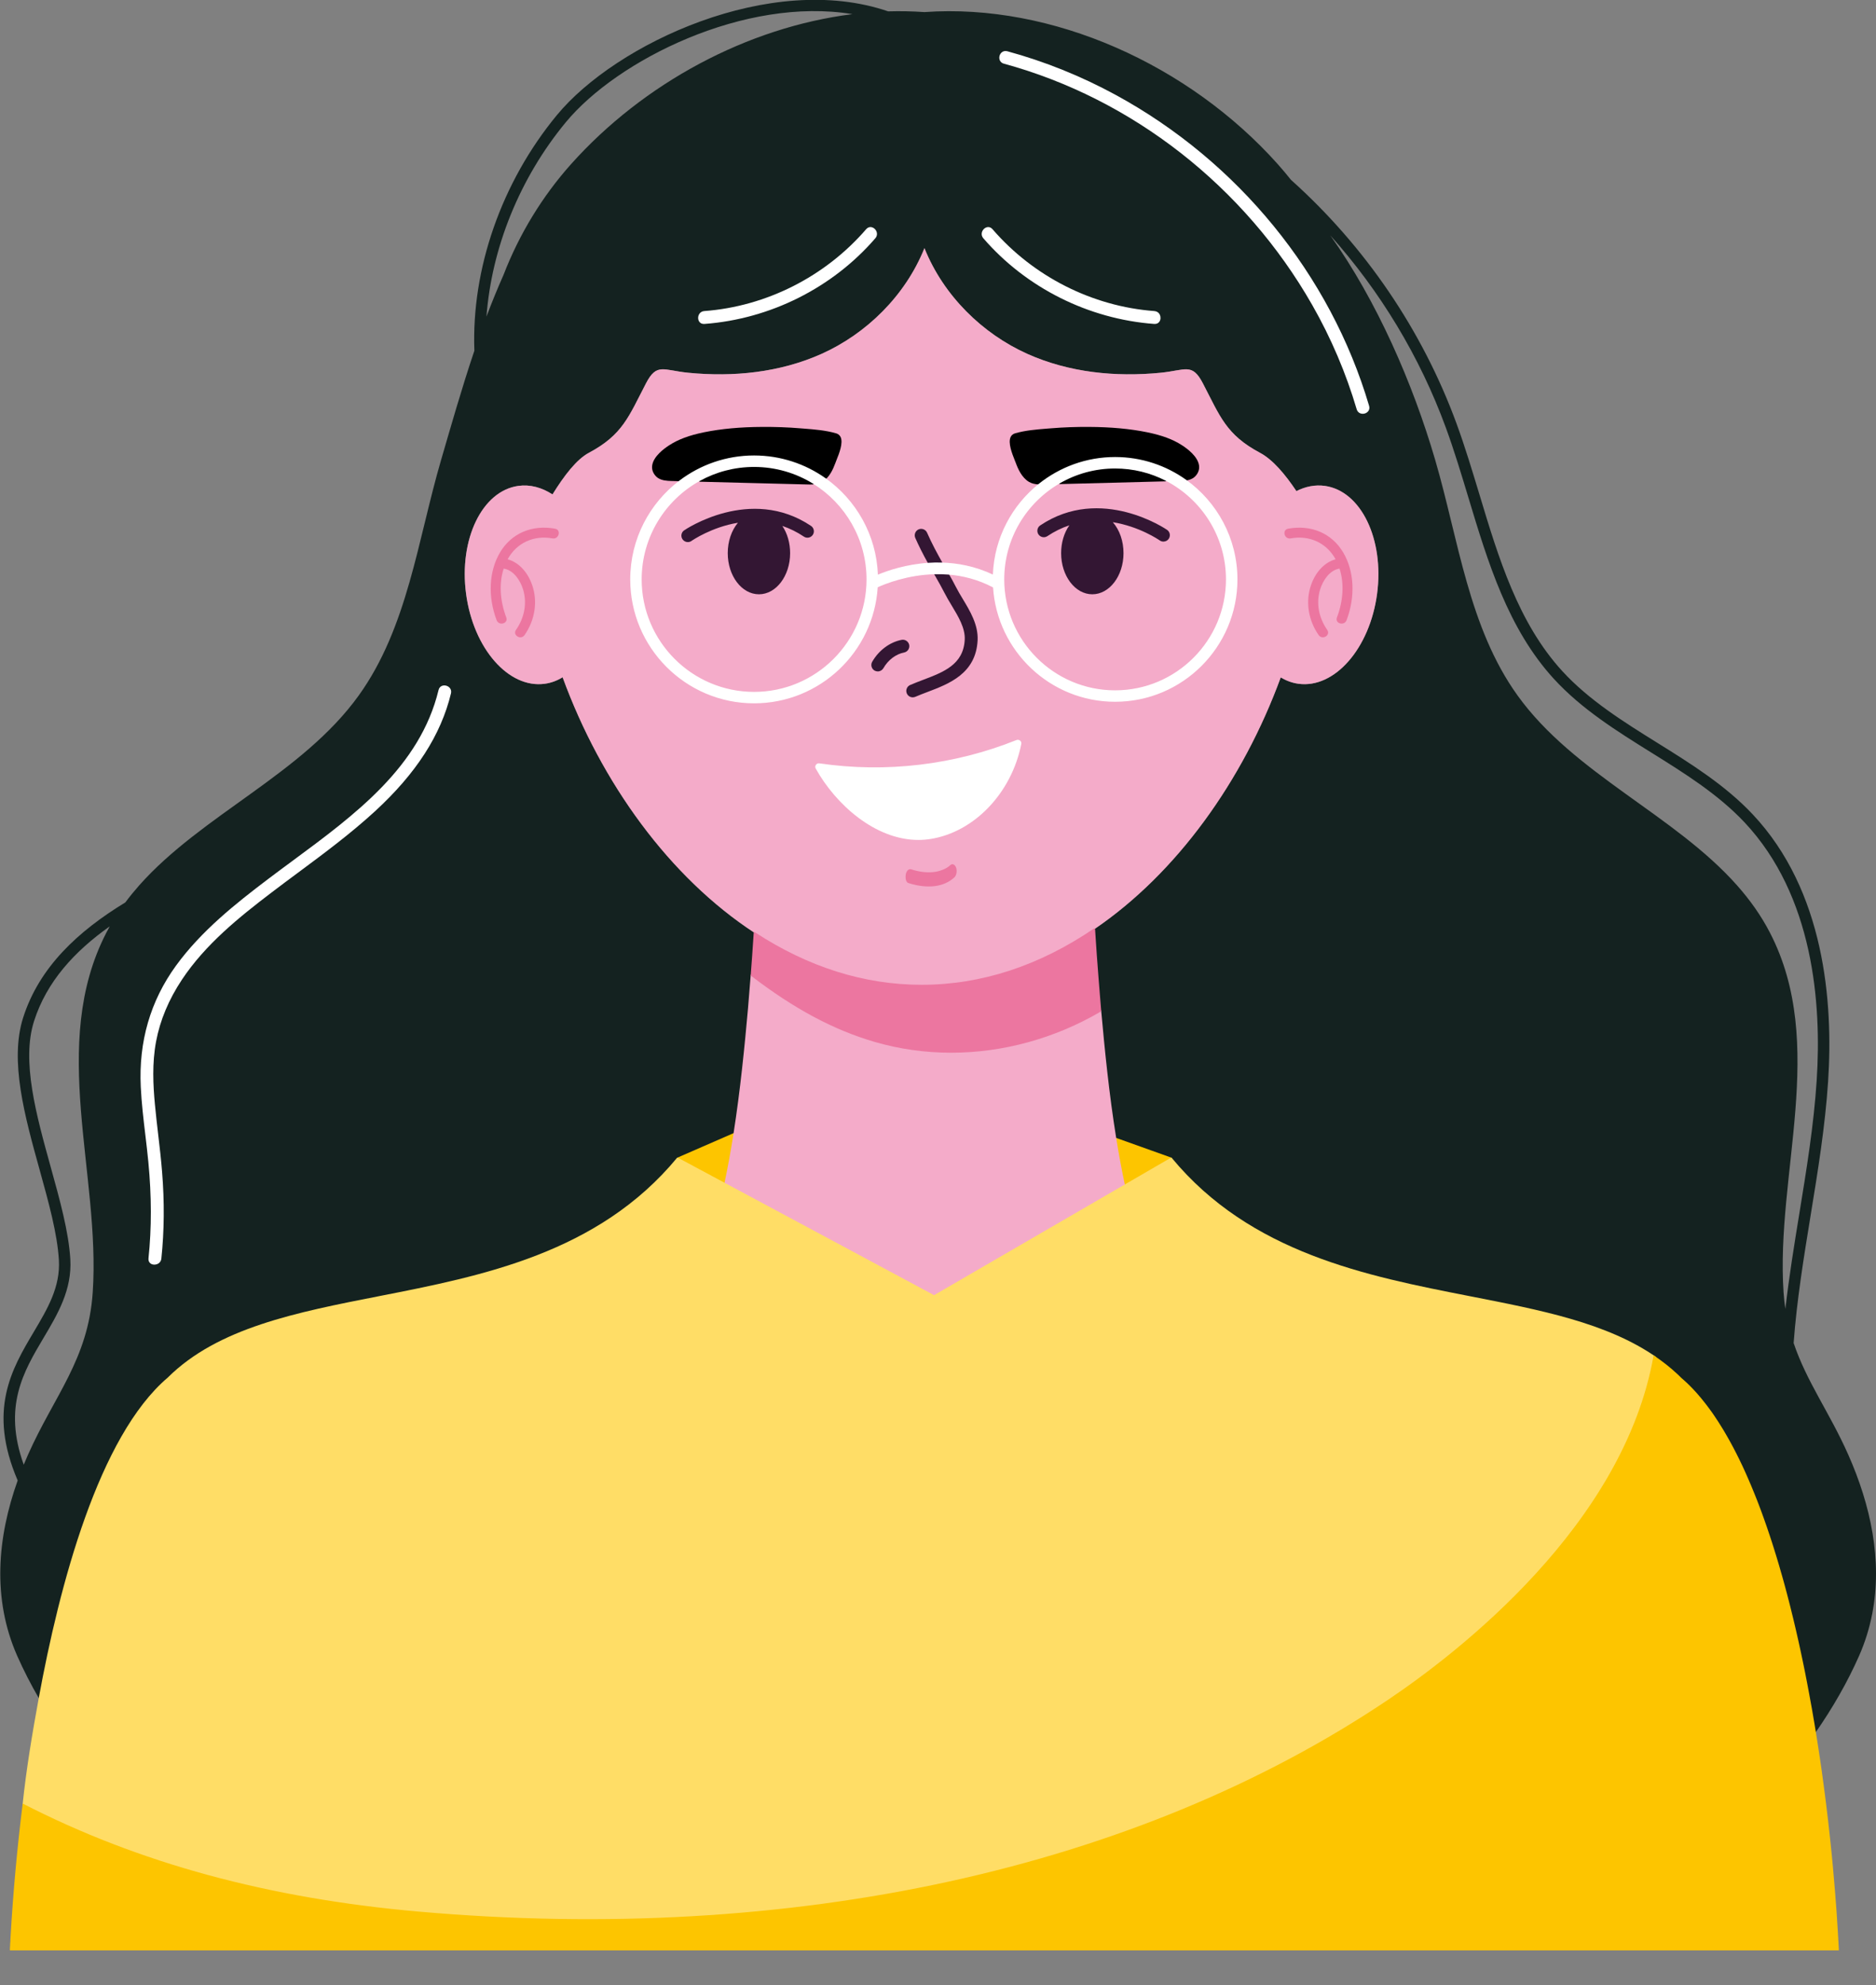 <svg xmlns="http://www.w3.org/2000/svg" width="52" height="55" viewBox="0 0 52 55" fill="none"><rect x="0" y="0" width="52" height="55" fill="#808080" stroke="none"/><g clip-path="url(#clip0_279_1325)"><path d="M51.23 40.3C50.712 39.133 50.079 38.284 49.717 37.21C49.804 36.025 49.999 34.834 50.187 33.679C50.386 32.463 50.591 31.206 50.673 29.953C50.817 27.75 50.572 24.681 48.587 22.567C47.825 21.755 46.866 21.158 45.938 20.58C45.008 20.001 44.045 19.401 43.304 18.593C42.08 17.256 41.534 15.447 41.007 13.697C40.81 13.048 40.608 12.376 40.373 11.735C39.421 9.14 37.831 6.815 35.784 4.983C35.665 4.833 35.542 4.688 35.416 4.546C32.955 1.795 29.169 0.082 25.623 0.335C25.29 0.312 24.955 0.305 24.619 0.315C21.367 -0.799 17.075 1.206 15.438 3.187C13.902 5.045 13.065 7.451 13.149 9.716C12.793 10.772 12.494 11.829 12.225 12.748C11.576 14.972 11.297 17.387 9.944 19.268C8.377 21.446 5.601 22.567 3.858 24.53C3.724 24.682 3.595 24.839 3.474 25.002C2.163 25.8 1.088 26.793 0.641 28.196C0.26 29.392 0.687 30.929 1.1 32.416C1.351 33.321 1.588 34.176 1.632 34.906C1.677 35.656 1.317 36.26 0.937 36.9C0.329 37.923 -0.349 39.065 0.49 41.017C-0.074 42.594 -0.222 44.288 0.475 45.872C0.653 46.274 0.859 46.676 1.09 47.073C1.795 43.211 2.959 39.632 4.661 38.183C7.796 35.066 14.854 36.839 18.781 32.093L20.352 31.409C20.533 30.255 20.652 29.074 20.753 27.935C20.763 27.818 20.773 27.696 20.783 27.574C20.798 27.394 20.813 27.208 20.828 27.017L20.828 27.017C20.84 26.862 20.852 26.705 20.863 26.544L20.865 26.528C20.866 26.511 20.867 26.493 20.869 26.475C20.878 26.345 20.887 26.213 20.895 26.079C20.897 26.053 20.899 26.026 20.901 25.999C20.904 25.947 20.907 25.895 20.911 25.843C18.562 24.305 16.669 21.702 15.594 18.764C15.442 18.858 15.276 18.92 15.099 18.944C14.097 19.082 13.12 17.967 12.918 16.453C12.716 14.939 13.364 13.6 14.367 13.462C14.693 13.417 15.018 13.506 15.313 13.698C15.637 13.176 15.979 12.728 16.322 12.545C17.261 12.044 17.425 11.541 17.906 10.618C18.204 10.046 18.384 10.259 19.074 10.327C20.327 10.451 21.619 10.321 22.774 9.803C24.013 9.246 25.093 8.195 25.623 6.875C26.152 8.195 27.232 9.246 28.472 9.803C29.627 10.321 30.919 10.451 32.172 10.327C32.862 10.259 33.041 10.046 33.34 10.618C33.821 11.541 33.984 12.044 34.924 12.545C35.285 12.738 35.621 13.143 35.933 13.606C36.184 13.479 36.452 13.425 36.721 13.462C37.723 13.6 38.372 14.939 38.169 16.453C37.967 17.967 36.991 19.082 35.989 18.944C35.814 18.92 35.65 18.859 35.499 18.767C34.447 21.64 32.612 24.193 30.334 25.742C30.336 25.774 30.338 25.806 30.34 25.838C30.343 25.892 30.347 25.946 30.35 25.999C30.352 26.026 30.354 26.053 30.355 26.079C30.364 26.213 30.373 26.345 30.383 26.475C30.398 26.692 30.414 26.905 30.431 27.112C30.434 27.154 30.437 27.196 30.441 27.237C30.443 27.261 30.445 27.286 30.447 27.31C30.454 27.399 30.461 27.487 30.468 27.574C30.471 27.605 30.473 27.635 30.476 27.666C30.483 27.757 30.49 27.847 30.498 27.935C30.5 27.959 30.502 27.983 30.504 28.007L30.504 28.007C30.608 29.168 30.732 30.369 30.921 31.541L32.464 32.093C36.354 36.794 43.316 35.099 46.494 38.095L46.498 38.099L46.535 38.135L46.542 38.142L46.584 38.183C46.627 38.219 46.669 38.257 46.712 38.296C46.743 38.325 46.775 38.355 46.806 38.386C46.879 38.458 46.95 38.534 47.021 38.614C47.102 38.705 47.181 38.801 47.26 38.901C47.289 38.939 47.318 38.977 47.347 39.017C47.376 39.056 47.405 39.095 47.433 39.136C47.452 39.163 47.471 39.19 47.49 39.217C47.575 39.341 47.658 39.471 47.74 39.605C47.749 39.62 47.758 39.635 47.767 39.65C47.785 39.681 47.803 39.711 47.821 39.742C47.848 39.788 47.874 39.834 47.901 39.882C47.913 39.903 47.925 39.925 47.937 39.946C47.951 39.972 47.966 39.999 47.98 40.025C47.997 40.057 48.015 40.09 48.032 40.123C48.049 40.156 48.066 40.188 48.083 40.222C48.092 40.238 48.1 40.255 48.109 40.272C48.134 40.322 48.16 40.373 48.185 40.424C48.193 40.441 48.202 40.458 48.21 40.475C48.235 40.527 48.26 40.579 48.284 40.632C48.301 40.667 48.317 40.702 48.334 40.738C48.35 40.773 48.366 40.809 48.382 40.845C48.398 40.881 48.414 40.917 48.43 40.954C48.462 41.027 48.494 41.1 48.525 41.175C48.556 41.249 48.587 41.325 48.618 41.401C48.641 41.458 48.664 41.516 48.686 41.574C48.701 41.612 48.716 41.651 48.731 41.69C48.754 41.749 48.776 41.808 48.798 41.868C48.812 41.907 48.827 41.947 48.842 41.987C48.849 42.007 48.856 42.027 48.863 42.047C48.892 42.128 48.921 42.209 48.949 42.291C48.956 42.311 48.963 42.331 48.97 42.352C48.979 42.378 48.988 42.404 48.997 42.429C49.007 42.46 49.017 42.491 49.028 42.522L49.038 42.553C49.05 42.59 49.062 42.626 49.074 42.663C49.081 42.684 49.088 42.705 49.095 42.726C49.115 42.789 49.135 42.853 49.155 42.916C49.162 42.938 49.169 42.959 49.175 42.98C49.189 43.023 49.202 43.066 49.215 43.109C49.228 43.152 49.241 43.195 49.254 43.238C49.267 43.282 49.28 43.325 49.293 43.369C49.325 43.478 49.356 43.587 49.388 43.698C49.4 43.742 49.412 43.787 49.425 43.831C49.435 43.87 49.446 43.908 49.456 43.947C49.476 44.02 49.496 44.094 49.516 44.168C49.533 44.235 49.551 44.303 49.569 44.371C49.58 44.417 49.592 44.463 49.603 44.508C49.615 44.554 49.626 44.6 49.638 44.646C49.645 44.673 49.651 44.701 49.658 44.728C49.668 44.77 49.678 44.812 49.688 44.853C49.711 44.946 49.733 45.039 49.755 45.132C49.771 45.202 49.787 45.272 49.803 45.343C49.813 45.389 49.824 45.437 49.835 45.484C49.856 45.578 49.876 45.672 49.897 45.767C49.907 45.815 49.917 45.862 49.927 45.91C49.942 45.981 49.957 46.053 49.972 46.124C49.986 46.196 50.001 46.268 50.015 46.34C50.025 46.388 50.034 46.436 50.044 46.484C50.054 46.537 50.065 46.59 50.075 46.642C50.082 46.681 50.09 46.721 50.097 46.76C50.103 46.788 50.108 46.817 50.113 46.846C50.118 46.87 50.123 46.894 50.127 46.919C50.154 47.064 50.18 47.209 50.206 47.356C50.215 47.404 50.223 47.453 50.232 47.502C50.24 47.551 50.248 47.599 50.257 47.648C50.261 47.673 50.265 47.697 50.269 47.721C50.285 47.818 50.301 47.915 50.317 48.011C50.8 47.319 51.213 46.597 51.533 45.872C51.699 45.494 51.817 45.11 51.893 44.722L51.899 44.717L51.895 44.713C52.183 43.23 51.852 41.702 51.23 40.3ZM2.946 25.844C1.35 28.933 2.792 32.537 2.57 35.808C2.444 37.665 1.499 38.675 0.778 40.3C0.737 40.392 0.697 40.486 0.658 40.58C0.078 38.968 0.651 38.002 1.21 37.062C1.598 36.409 1.999 35.734 1.949 34.887C1.903 34.124 1.661 33.253 1.405 32.331C1.005 30.889 0.591 29.398 0.943 28.293C1.293 27.196 2.065 26.357 3.042 25.665C3.009 25.724 2.977 25.783 2.946 25.844ZM15.83 4.546C15.033 5.437 14.392 6.488 13.957 7.616C13.79 7.991 13.632 8.379 13.484 8.772C13.627 6.87 14.404 4.935 15.682 3.389C17.115 1.655 20.652 -0.101 23.628 0.392C20.713 0.756 17.833 2.307 15.83 4.546ZM49.488 36.265C49.466 36.118 49.449 35.966 49.438 35.808C49.216 32.537 50.658 28.933 49.062 25.844C48.813 25.361 48.502 24.928 48.149 24.53C46.407 22.567 43.631 21.446 42.064 19.268C40.711 17.387 40.432 14.972 39.783 12.748C39.164 10.629 38.17 8.342 36.872 6.519C38.259 8.069 39.354 9.877 40.075 11.844C40.307 12.476 40.508 13.144 40.703 13.789C41.241 15.572 41.797 17.416 43.07 18.807C43.84 19.648 44.822 20.259 45.771 20.85C46.681 21.416 47.622 22.003 48.356 22.784C50.263 24.815 50.496 27.792 50.356 29.932C50.276 31.17 50.072 32.419 49.874 33.628C49.733 34.492 49.589 35.376 49.488 36.265Z" fill="#142220"></path><path d="M36.723 13.462C36.453 13.425 36.186 13.479 35.935 13.606C35.623 13.143 35.287 12.738 34.926 12.545C33.986 12.044 33.822 11.541 33.341 10.618C33.043 10.046 32.864 10.259 32.173 10.327C30.92 10.451 29.629 10.321 28.474 9.803C27.234 9.246 26.154 8.195 25.625 6.875C25.095 8.195 24.015 9.246 22.776 9.803C21.62 10.321 20.329 10.451 19.076 10.327C18.385 10.259 18.206 10.046 17.908 10.618C17.427 11.541 17.263 12.044 16.323 12.545C15.98 12.728 15.639 13.176 15.315 13.698C15.019 13.506 14.695 13.417 14.368 13.462C13.366 13.6 12.717 14.939 12.92 16.453C13.122 17.967 14.098 19.082 15.101 18.944C15.277 18.92 15.443 18.858 15.595 18.764C16.671 21.702 18.563 24.305 20.913 25.843C22.32 26.765 23.891 27.304 25.549 27.304C27.265 27.304 28.89 26.725 30.335 25.742C32.614 24.193 34.448 21.64 35.501 18.767C35.651 18.859 35.815 18.92 35.99 18.944C36.992 19.082 37.969 17.967 38.171 16.453C38.373 14.939 37.725 13.6 36.723 13.462Z" fill="#F4ABC9"></path><path d="M32.472 32.074L30.929 31.523L30.909 31.526L30.902 31.544C30.977 32.004 31.059 32.444 31.146 32.851L31.157 32.865L31.166 32.867L31.175 32.864L32.448 32.126L32.448 32.126L32.475 32.11L32.485 32.091L32.472 32.074Z" fill="#FDC500"></path><path d="M20.364 31.393L20.344 31.39L18.774 32.074L18.762 32.092L18.772 32.11L20.088 32.816L20.098 32.818L20.106 32.816L20.117 32.802C20.209 32.371 20.295 31.903 20.372 31.412L20.364 31.393Z" fill="#FDC500"></path><path d="M30.941 31.538C30.742 30.31 30.619 29.063 30.524 28.005L30.514 27.989L30.494 27.99C28.571 29.118 26.297 29.424 24.256 28.829C23.119 28.497 22.034 27.917 20.84 27.001L20.82 26.999L20.808 27.016C20.794 27.206 20.778 27.392 20.763 27.573C20.753 27.695 20.744 27.817 20.734 27.933C20.641 28.975 20.521 30.202 20.332 31.405C20.255 31.896 20.17 32.363 20.078 32.794L20.088 32.816L25.883 35.923L25.892 35.925L25.902 35.922L31.174 32.864L31.184 32.843C31.096 32.436 31.015 31.997 30.941 31.538Z" fill="#F4ABC9"></path><path d="M30.518 27.933C30.511 27.846 30.503 27.755 30.496 27.664L30.488 27.572C30.481 27.486 30.474 27.398 30.467 27.308L30.451 27.11C30.434 26.904 30.418 26.691 30.403 26.474C30.393 26.343 30.384 26.211 30.376 26.078L30.354 25.741L30.343 25.725L30.323 25.726C28.802 26.76 27.195 27.284 25.547 27.284C23.955 27.284 22.399 26.794 20.922 25.827L20.902 25.825L20.892 25.842L20.876 26.078C20.867 26.211 20.858 26.343 20.849 26.474L20.844 26.543C20.833 26.703 20.821 26.861 20.809 27.015L20.816 27.033C22.013 27.951 23.103 28.534 24.245 28.867C24.933 29.067 25.647 29.166 26.365 29.166C27.789 29.166 29.23 28.777 30.515 28.024L30.515 28.024L30.515 28.024L30.524 28.005L30.518 27.933Z" fill="#EC76A0"></path><path d="M25.202 17.869C25.183 17.773 25.09 17.709 24.993 17.727C24.664 17.79 24.359 18.017 24.176 18.335C24.127 18.42 24.157 18.53 24.242 18.579C24.269 18.594 24.3 18.602 24.331 18.602C24.395 18.602 24.454 18.568 24.486 18.513C24.617 18.284 24.832 18.122 25.06 18.078C25.157 18.059 25.22 17.966 25.202 17.869Z" fill="#331633"></path><path d="M26.685 16.592C26.619 16.482 26.55 16.368 26.497 16.263C26.439 16.147 26.367 16.019 26.305 15.909L26.289 15.899C26.167 15.889 26.042 15.886 25.916 15.889L25.899 15.899L25.899 15.919L25.92 15.954C26.017 16.124 26.108 16.284 26.178 16.423C26.236 16.538 26.304 16.651 26.376 16.771L26.379 16.776C26.565 17.084 26.757 17.403 26.741 17.722C26.706 18.412 26.159 18.619 25.578 18.839C25.468 18.881 25.344 18.928 25.229 18.978C25.185 18.997 25.151 19.032 25.134 19.076C25.116 19.12 25.117 19.169 25.136 19.212C25.164 19.278 25.228 19.32 25.3 19.32C25.324 19.32 25.348 19.315 25.37 19.306C25.477 19.26 25.587 19.218 25.705 19.173C26.305 18.946 27.051 18.663 27.098 17.74C27.119 17.312 26.889 16.93 26.685 16.592Z" fill="#331633"></path><path d="M25.697 14.759C25.658 14.669 25.552 14.628 25.462 14.667C25.372 14.707 25.331 14.813 25.37 14.903C25.466 15.12 25.577 15.342 25.721 15.602L25.738 15.613L25.74 15.613C25.86 15.605 25.98 15.603 26.098 15.606H26.098L26.115 15.596L26.115 15.576C25.984 15.344 25.832 15.066 25.697 14.759Z" fill="#331633"></path><path d="M22.548 13.384C22.054 13.078 21.485 12.917 20.902 12.917C20.372 12.917 19.847 13.052 19.385 13.309L19.375 13.331L19.394 13.346L22.363 13.422C22.393 13.423 22.422 13.424 22.45 13.424C22.48 13.424 22.51 13.423 22.539 13.421L22.557 13.406L22.548 13.384Z" fill="black"></path><path d="M23.299 12.106C23.274 12.056 23.233 12.023 23.177 12.006C22.891 11.923 22.585 11.898 22.288 11.875L22.172 11.866C21.837 11.838 21.488 11.826 21.13 11.828C20.517 11.831 19.988 11.88 19.513 11.977C19.101 12.062 18.804 12.172 18.55 12.336C18.393 12.437 18.122 12.643 18.08 12.882C18.062 12.98 18.086 13.074 18.151 13.16C18.175 13.192 18.204 13.22 18.237 13.242C18.345 13.313 18.485 13.323 18.608 13.326L18.835 13.332H18.835L18.847 13.328C19.444 12.877 20.154 12.639 20.901 12.639C21.613 12.639 22.295 12.857 22.875 13.268L22.9 13.266C23.001 13.169 23.082 13.028 23.157 12.824C23.165 12.803 23.175 12.776 23.187 12.745C23.259 12.567 23.378 12.268 23.299 12.106Z" fill="black"></path><path d="M32.317 13.299C31.878 13.074 31.405 12.96 30.91 12.96C30.367 12.96 29.833 13.103 29.365 13.374L29.355 13.397L29.375 13.412H29.375L32.308 13.336L32.327 13.321L32.317 13.299Z" fill="black"></path><path d="M33.233 12.882C33.191 12.643 32.92 12.437 32.763 12.336C32.509 12.172 32.212 12.062 31.8 11.977C31.325 11.88 30.796 11.831 30.183 11.828C29.828 11.826 29.476 11.838 29.141 11.866L29.024 11.875C28.728 11.899 28.422 11.923 28.136 12.006C28.079 12.023 28.038 12.056 28.014 12.106C27.935 12.268 28.054 12.567 28.125 12.746C28.137 12.776 28.148 12.803 28.156 12.824C28.218 12.994 28.324 13.233 28.522 13.351C28.596 13.394 28.684 13.417 28.799 13.422H28.8L28.812 13.418C29.415 12.937 30.141 12.682 30.912 12.682C31.617 12.682 32.293 12.899 32.867 13.309L32.882 13.312C32.96 13.299 33.024 13.276 33.076 13.242C33.109 13.22 33.138 13.192 33.162 13.16C33.227 13.074 33.251 12.98 33.233 12.882Z" fill="black"></path><path d="M22.556 14.685C22.547 14.638 22.52 14.597 22.481 14.571C20.798 13.442 18.981 14.681 18.963 14.694C18.882 14.75 18.863 14.861 18.919 14.942C18.952 14.99 19.007 15.019 19.065 15.019C19.102 15.019 19.137 15.008 19.167 14.987C19.19 14.971 19.726 14.603 20.454 14.483C20.274 14.699 20.172 15.002 20.172 15.325C20.172 15.954 20.56 16.465 21.037 16.465C21.513 16.465 21.901 15.954 21.901 15.325C21.901 15.045 21.825 14.779 21.685 14.571C21.892 14.641 22.093 14.74 22.282 14.867C22.321 14.894 22.369 14.903 22.416 14.894C22.462 14.885 22.503 14.858 22.529 14.819C22.556 14.779 22.566 14.731 22.556 14.685Z" fill="#331633"></path><path d="M32.351 14.681C32.333 14.668 30.52 13.426 28.833 14.557C28.793 14.584 28.767 14.624 28.757 14.671C28.748 14.718 28.758 14.766 28.784 14.805C28.839 14.887 28.95 14.909 29.032 14.854C29.225 14.725 29.429 14.624 29.641 14.554C29.493 14.765 29.413 15.036 29.413 15.326C29.413 15.954 29.8 16.465 30.277 16.465C30.754 16.465 31.142 15.954 31.142 15.326C31.142 14.993 31.035 14.684 30.846 14.468C31.582 14.585 32.123 14.957 32.147 14.973C32.177 14.994 32.212 15.005 32.248 15.005C32.307 15.005 32.362 14.977 32.395 14.929C32.451 14.848 32.431 14.737 32.351 14.681Z" fill="#331633"></path><path d="M26.506 24.051C26.494 24.008 26.463 23.959 26.42 23.947C26.401 23.941 26.371 23.941 26.339 23.97C26.284 24.02 26.25 24.042 26.179 24.076C26.102 24.112 26.017 24.139 25.935 24.153C25.732 24.186 25.5 24.164 25.265 24.087C25.236 24.077 25.208 24.08 25.183 24.095C25.13 24.126 25.112 24.198 25.108 24.219C25.098 24.273 25.088 24.435 25.179 24.465C25.3 24.505 25.512 24.56 25.745 24.56C25.982 24.56 26.24 24.503 26.449 24.313C26.517 24.251 26.529 24.135 26.506 24.051Z" fill="#EC76A0"></path><path d="M37.233 15.309C36.92 14.777 36.348 14.531 35.704 14.648C35.657 14.657 35.623 14.684 35.609 14.724C35.592 14.77 35.605 14.828 35.639 14.869C35.673 14.909 35.722 14.926 35.774 14.917C36.297 14.821 36.774 15.043 37.02 15.495L37.02 15.496C36.721 15.576 36.468 15.84 36.34 16.209C36.182 16.662 36.261 17.18 36.551 17.595C36.581 17.639 36.624 17.657 36.666 17.657C36.698 17.657 36.731 17.646 36.757 17.628C36.807 17.593 36.838 17.523 36.789 17.452C36.55 17.11 36.478 16.702 36.592 16.331C36.666 16.089 36.851 15.796 37.13 15.753C37.261 16.158 37.236 16.638 37.058 17.107C37.028 17.187 37.073 17.245 37.131 17.267C37.201 17.294 37.292 17.27 37.325 17.184C37.573 16.527 37.539 15.826 37.233 15.309Z" fill="#EC76A0"></path><path d="M15.482 14.724C15.468 14.684 15.434 14.657 15.387 14.648C14.743 14.531 14.171 14.777 13.858 15.309C13.552 15.826 13.518 16.527 13.766 17.184C13.785 17.234 13.825 17.267 13.877 17.276C13.931 17.284 13.986 17.265 14.017 17.227C14.044 17.194 14.05 17.151 14.033 17.107C13.856 16.638 13.83 16.158 13.961 15.753C14.241 15.796 14.425 16.089 14.499 16.331C14.613 16.702 14.541 17.111 14.302 17.452C14.253 17.523 14.284 17.593 14.335 17.628C14.361 17.646 14.393 17.657 14.425 17.657C14.467 17.657 14.51 17.639 14.54 17.595C14.83 17.18 14.909 16.662 14.751 16.209C14.623 15.84 14.37 15.576 14.071 15.496L14.071 15.495C14.316 15.043 14.794 14.821 15.317 14.917C15.369 14.926 15.418 14.909 15.452 14.869C15.486 14.828 15.499 14.77 15.482 14.724Z" fill="#EC76A0"></path><path d="M28.276 20.519C28.248 20.496 28.209 20.49 28.176 20.503C26.445 21.196 24.556 21.419 22.711 21.149C22.673 21.143 22.637 21.16 22.615 21.191C22.594 21.222 22.592 21.259 22.61 21.292C23.163 22.287 24.26 23.271 25.456 23.271C25.568 23.271 25.681 23.262 25.795 23.244C27.008 23.051 28.041 21.968 28.309 20.611C28.316 20.576 28.304 20.542 28.276 20.519Z" fill="white"></path><path d="M24.329 16.27C24.539 16.175 25.154 15.927 25.915 15.909C26.036 15.906 26.16 15.909 26.287 15.919C26.684 15.95 27.108 16.054 27.526 16.275C27.641 18.041 29.114 19.443 30.909 19.443C32.779 19.443 34.3 17.922 34.3 16.053C34.3 14.916 33.737 13.908 32.876 13.292C32.321 12.896 31.642 12.662 30.909 12.662C30.111 12.662 29.377 12.94 28.797 13.402C28.051 13.998 27.561 14.901 27.521 15.918C27.031 15.688 26.544 15.597 26.097 15.586C25.974 15.582 25.853 15.585 25.737 15.593C25.12 15.633 24.613 15.805 24.334 15.921C24.292 14.821 23.73 13.851 22.887 13.252C22.326 12.854 21.641 12.619 20.902 12.619C20.127 12.619 19.412 12.877 18.836 13.312C18.006 13.939 17.469 14.934 17.469 16.053C17.469 17.946 19.009 19.486 20.902 19.486C22.723 19.486 24.216 18.063 24.329 16.27ZM29.374 13.392C29.826 13.13 30.35 12.98 30.909 12.98C31.412 12.98 31.887 13.101 32.307 13.316C33.3 13.826 33.982 14.861 33.982 16.053C33.982 17.747 32.603 19.126 30.909 19.126C29.215 19.126 27.836 17.747 27.836 16.053C27.836 14.917 28.455 13.924 29.374 13.392ZM20.902 19.169C19.184 19.169 17.786 17.771 17.786 16.053C17.786 14.881 18.436 13.858 19.394 13.326C19.841 13.078 20.356 12.937 20.902 12.937C21.502 12.937 22.062 13.107 22.538 13.401C23.426 13.951 24.019 14.934 24.019 16.053C24.019 17.771 22.621 19.169 20.902 19.169Z" fill="white"></path><path d="M12.363 18.996C12.282 18.976 12.183 19.006 12.156 19.118C11.641 21.244 9.844 22.57 8.106 23.852C7.885 24.015 7.655 24.185 7.437 24.35C6.525 25.04 5.576 25.794 4.877 26.756C4.169 27.73 3.841 28.858 3.902 30.112C3.923 30.555 3.976 31.004 4.028 31.438C4.057 31.685 4.088 31.941 4.112 32.193C4.203 33.146 4.204 34.019 4.116 34.864C4.11 34.924 4.13 34.974 4.174 35.006C4.202 35.027 4.24 35.037 4.279 35.037C4.307 35.037 4.337 35.032 4.363 35.02C4.426 34.992 4.466 34.937 4.473 34.868C4.553 34.101 4.56 33.295 4.493 32.472C4.466 32.126 4.425 31.776 4.385 31.436C4.353 31.159 4.319 30.871 4.293 30.588C4.245 30.069 4.212 29.458 4.327 28.851C4.437 28.266 4.678 27.691 5.042 27.143C5.69 26.167 6.622 25.416 7.522 24.731C7.769 24.542 8.024 24.354 8.27 24.171C8.986 23.64 9.726 23.09 10.394 22.477C11.533 21.431 12.222 20.363 12.5 19.212C12.528 19.099 12.452 19.017 12.363 18.996Z" fill="white"></path><path d="M37.949 11.243C36.878 7.612 34.316 4.472 30.919 2.626C29.966 2.108 28.957 1.702 27.921 1.42C27.811 1.391 27.73 1.461 27.706 1.547C27.683 1.633 27.717 1.735 27.826 1.764C31.386 2.734 34.501 5.171 36.373 8.45C36.895 9.364 37.309 10.336 37.605 11.338C37.631 11.426 37.702 11.464 37.773 11.464C37.792 11.464 37.811 11.461 37.83 11.456C37.911 11.432 37.983 11.355 37.949 11.243Z" fill="white"></path><path d="M32.148 8.719C32.12 8.66 32.065 8.623 31.997 8.618C30.281 8.49 28.646 7.664 27.511 6.35C27.438 6.266 27.343 6.282 27.281 6.335C27.21 6.396 27.178 6.51 27.256 6.601C28.443 7.974 30.17 8.839 31.994 8.975L32.01 8.975C32.064 8.975 32.109 8.953 32.138 8.91C32.174 8.858 32.178 8.781 32.148 8.719Z" fill="white"></path><path d="M24.239 6.335C24.177 6.282 24.082 6.266 24.009 6.35C22.874 7.664 21.239 8.49 19.522 8.618C19.403 8.627 19.345 8.73 19.352 8.823C19.358 8.9 19.409 8.975 19.509 8.975L19.525 8.975C21.35 8.839 23.077 7.974 24.263 6.601C24.342 6.51 24.309 6.396 24.239 6.335Z" fill="white"></path><path d="M40.735 35.91C37.889 35.353 34.665 34.721 32.479 32.08L32.454 32.076L25.891 35.883L18.79 32.075L18.765 32.08C16.58 34.721 13.355 35.353 10.509 35.91C8.21 36.361 6.038 36.786 4.648 38.168C2.737 39.795 1.648 43.906 1.07 47.069C0.897 48.016 0.731 48.993 0.625 50.007C3.85 51.66 7.465 52.636 11.593 53.001C16.46 53.43 21.189 53.194 25.647 52.297C30.54 51.312 34.869 49.569 38.513 47.115C40.341 45.884 41.955 44.446 43.178 42.955C44.623 41.197 45.518 39.395 45.84 37.601L45.914 37.603C44.545 36.648 42.696 36.294 40.735 35.91Z" fill="#FFDD66"></path><path d="M50.914 53.074C50.911 53.028 50.908 52.982 50.905 52.936C50.895 52.797 50.885 52.658 50.873 52.518L50.862 52.377C50.845 52.166 50.827 51.951 50.807 51.738C50.796 51.619 50.785 51.5 50.773 51.38L50.736 51.019C50.716 50.825 50.694 50.631 50.672 50.437C50.658 50.315 50.643 50.193 50.628 50.071C50.622 50.022 50.616 49.973 50.61 49.924C50.601 49.851 50.592 49.778 50.582 49.704C50.573 49.631 50.563 49.557 50.553 49.484L50.543 49.41C50.533 49.337 50.523 49.263 50.513 49.189L50.493 49.042C50.482 48.968 50.472 48.895 50.461 48.821C50.447 48.723 50.432 48.625 50.417 48.527L50.383 48.306C50.368 48.207 50.352 48.107 50.336 48.008C50.32 47.911 50.304 47.815 50.288 47.718L50.275 47.645C50.267 47.596 50.259 47.547 50.25 47.498C50.242 47.45 50.233 47.401 50.225 47.352C50.199 47.206 50.173 47.06 50.145 46.915L50.093 46.639C50.083 46.586 50.073 46.533 50.062 46.48C50.053 46.432 50.043 46.384 50.034 46.336C50.019 46.264 50.005 46.192 49.99 46.12C49.975 46.049 49.96 45.977 49.945 45.906C49.935 45.858 49.925 45.811 49.915 45.763C49.895 45.668 49.874 45.574 49.853 45.479C49.842 45.432 49.832 45.385 49.821 45.338C49.805 45.268 49.789 45.198 49.773 45.128C49.751 45.034 49.729 44.941 49.707 44.849L49.622 44.504C49.61 44.458 49.599 44.412 49.587 44.367C49.569 44.298 49.552 44.23 49.534 44.163C49.514 44.089 49.494 44.015 49.475 43.942L49.443 43.826C49.431 43.781 49.418 43.737 49.406 43.693C49.375 43.582 49.343 43.472 49.311 43.363C49.298 43.319 49.285 43.276 49.272 43.233C49.259 43.189 49.246 43.146 49.233 43.103C49.22 43.06 49.207 43.017 49.193 42.975L49.173 42.91C49.153 42.847 49.133 42.783 49.113 42.72L49.092 42.657C49.08 42.62 49.068 42.584 49.056 42.547L48.967 42.284C48.939 42.202 48.91 42.121 48.881 42.04L48.859 41.98C48.845 41.94 48.83 41.9 48.816 41.861C48.793 41.801 48.771 41.742 48.749 41.683C48.734 41.644 48.719 41.605 48.704 41.567C48.681 41.508 48.658 41.451 48.635 41.394C48.605 41.317 48.574 41.242 48.542 41.167C48.511 41.093 48.479 41.019 48.447 40.946C48.431 40.909 48.416 40.873 48.399 40.837C48.383 40.801 48.367 40.765 48.351 40.73C48.334 40.694 48.318 40.659 48.302 40.623C48.277 40.571 48.252 40.518 48.227 40.467L48.202 40.415C48.177 40.364 48.151 40.313 48.126 40.263L48.1 40.213C48.083 40.179 48.066 40.146 48.049 40.114C48.031 40.081 48.014 40.048 47.996 40.016C47.982 39.989 47.968 39.963 47.953 39.937C47.941 39.915 47.929 39.894 47.917 39.872C47.891 39.825 47.864 39.778 47.837 39.732C47.819 39.701 47.801 39.67 47.783 39.64L47.756 39.595C47.674 39.46 47.59 39.329 47.506 39.206C47.487 39.179 47.468 39.151 47.449 39.124C47.42 39.084 47.391 39.044 47.362 39.005C47.333 38.965 47.304 38.927 47.274 38.889C47.196 38.788 47.115 38.69 47.035 38.6C46.964 38.52 46.891 38.443 46.819 38.372C46.788 38.341 46.756 38.311 46.724 38.282C46.682 38.242 46.639 38.204 46.597 38.169L46.555 38.127L46.548 38.12L46.511 38.085L46.507 38.081C46.306 37.892 46.081 37.714 45.836 37.55C45.01 42.252 40.415 45.786 38.491 47.082C31.503 51.787 21.952 53.875 11.597 52.961C7.462 52.596 3.855 51.627 0.629 49.968C0.475 51.204 0.362 52.446 0.293 53.658L0.286 53.779L0.306 53.78L0.286 53.786L0.273 54.022L0.279 54.036L0.293 54.043H50.951L50.965 54.036L50.971 54.022C50.955 53.714 50.936 53.395 50.914 53.074Z" fill="#FDC500"></path></g><defs><clipPath id="clip0_279_1325"><rect width="52" height="54.035" fill="white"></rect></clipPath></defs></svg>